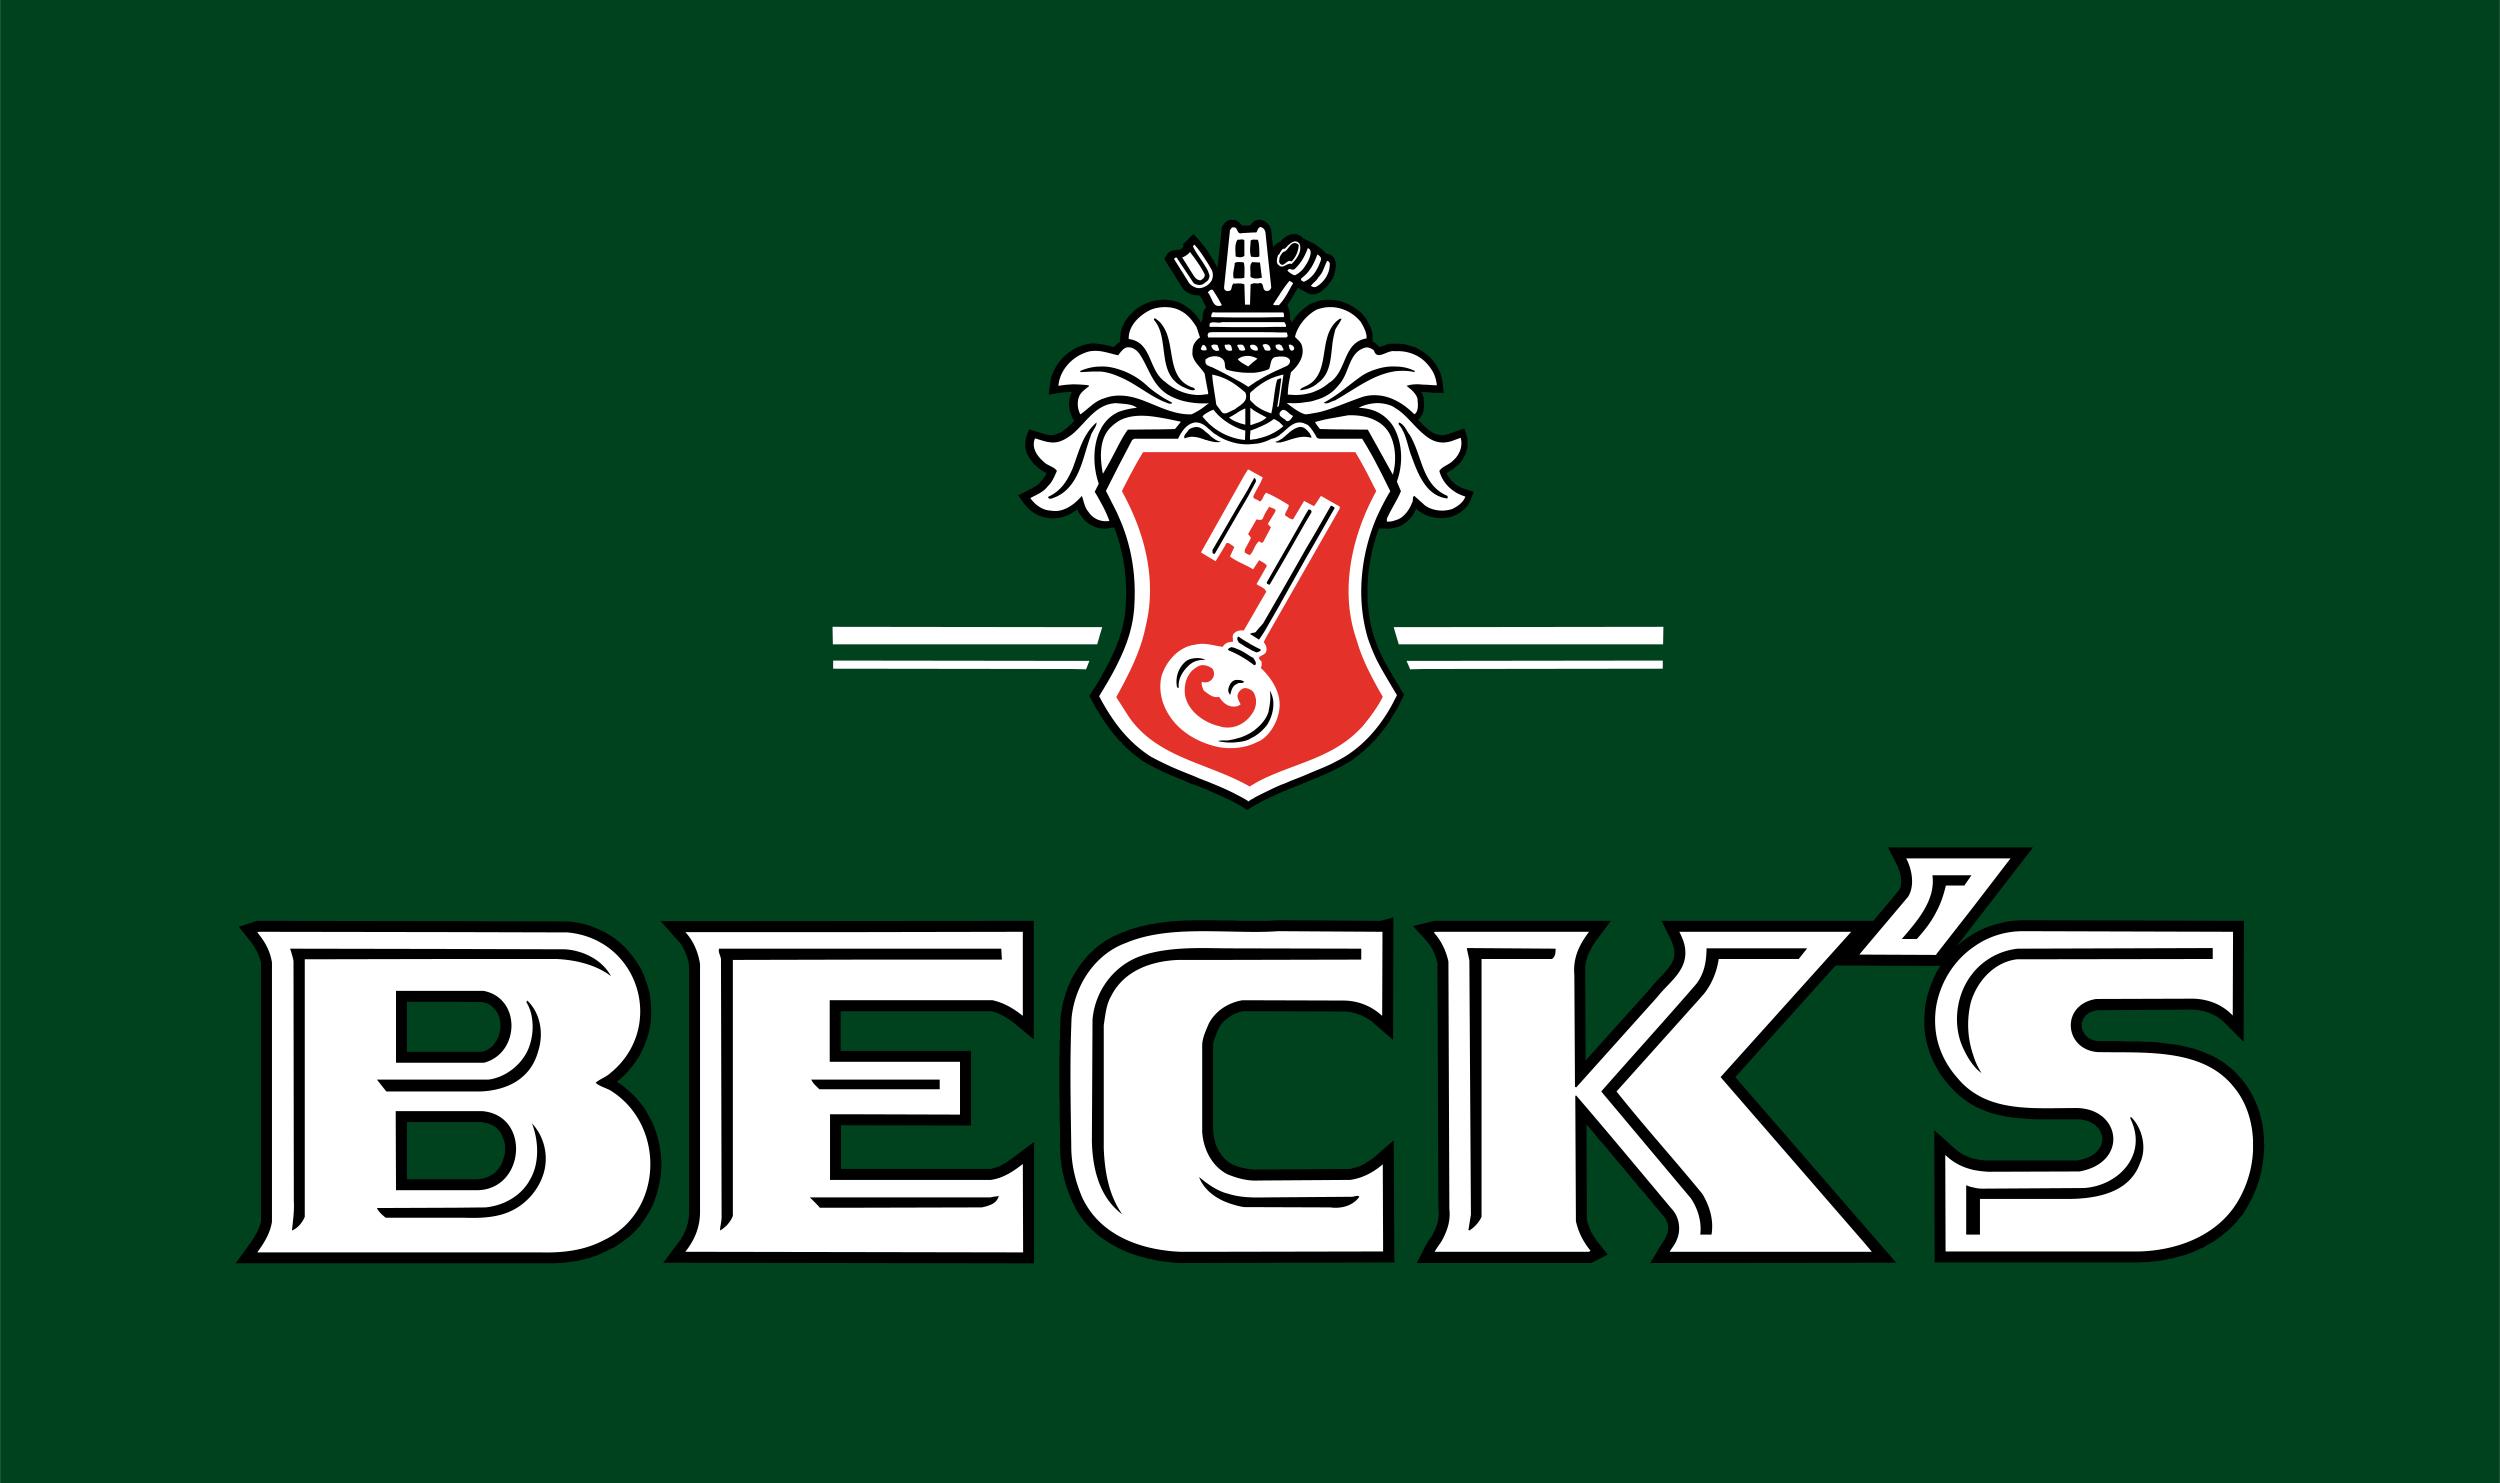<svg height="1483" viewBox="0 0 576 341.712" width="2500" xmlns="http://www.w3.org/2000/svg"><path d="m0 0h576v341.712h-576z" fill="#00421d"/><path d="m152.28 266.184-.216-1.44-.216-1.368-.36-1.439-.432-1.368-.504-1.368-.648-1.296-.72-1.296-.72-1.296-.936-1.152-.936-1.151-1.08-1.08-1.152-1.008-1.224-1.009-1.008-.647.936-.792 1.224-1.152 1.08-1.296 1.008-1.296.864-1.296.72-1.44.648-1.439.504-1.44.432-1.439.288-1.513.144-1.512.072-1.512-.072-1.44-.144-1.512-.216-1.44-.36-1.439-.504-1.44-.504-1.368-.648-1.367-.792-1.297-.864-1.224-.936-1.152-1.008-1.156-1.08-1.008-1.224-1.009-1.296-.863-1.368-.792-1.44-.648-1.584-.647-1.584-.433-1.656-.36-1.8-.216-26.424-.071-45.36-.072-4.176 1.368 2.592 3.239.216.288.288.36.216.36.216.359.216.36.216.288.144.36.216.359.144.36.144.359.144.36.144.432.072.36.144.36v59.688l-.144.433-.072.359-.144.36-.144.359-.144.433-.216.36-.144.359-.216.36-.216.359-.216.36-.216.36-.288.432-.216.36-.288.359-3.168 4.393h73.8l.504-.072h.504l.504-.072h.504l.504-.071.504-.072.504-.072.504-.072.504-.071.504-.072.504-.145.504-.071.432-.145.504-.144.504-.072.504-.144.432-.217.504-.144.504-.144.432-.217.504-.216.432-.216.504-.216.432-.216.432-.217 1.368-.647 1.296-.864 1.296-.936 1.152-.937 1.08-1.08 1.008-1.08.864-1.224.792-1.224.72-1.225.648-1.296.504-1.368.432-1.367.36-1.44.288-1.368.216-1.439v-.36l.072-1.08v-1.44l-.072-1.224v-.21zm-58.536-35.352h10.8l6.552.072.36.072.576.144.432.217.432.216.36.288.36.288.288.359.288.288.288.432.216.36.144.432.216.433.072.504.072.432.072.504v1.009l-.072.504-.072.504-.144.504-.144.432-.216.504-.216.433-.288.359-.288.433-.288.359-.36.36-.432.288-.36.288-.504.216-.504.216-.288.072h-17.352zm22.608 33.84v.647l-.072.648-.144.576-.216.647-.216.576-.216.576-.36.504-.288.504-.432.432-.432.433-.432.359-.504.288-.576.288-.576.216-.648.216-.72.072-.792.072h-15.984v-13.176h17.208l.72.144.72.145.576.216.576.288.504.288.432.359.36.36.36.432.288.504.216.504.216.505.216.575.144.576.072.648zm200.232 2.016-.36.288-.36.216-.36.288-.432.216-.36.288-.36.216-.432.216-.36.144-.36.144-.432.216-.432.072-.36.144-.432.072-.36.144h-.288l-21.024.144h-1.224l-.36-.072h-.288l-.36-.072-.432-.072-.36-.072-.36-.072-.432-.072-.36-.144-.36-.072-.36-.144-.432-.144-.36-.144-.216-.072-.432-.288-.504-.288-.432-.36-.36-.36-.432-.432-.36-.432-.288-.504-.36-.432-.216-.576-.288-.505-.216-.575-.144-.576-.144-.576-.144-.648-.072-.576-.072-.576v-20.088l.072-.216v-.216l.072-.216.072-.216.072-.288.072-.216.144-.288.072-.288.144-.288.072-.288.144-.288.144-.288.144-.289.072-.215.144-.288.288-.432.216-.36.288-.289.36-.359.36-.288.36-.288.36-.288.36-.216.432-.288.432-.216.432-.144.504-.216.432-.144.432-.072.288-.072 23.112.072h.504l.504.072.504.072.504.072.432.144.504.144.432.144.432.144.504.216.432.216.36.216.432.216.432.288.432.288.36.36 4.608 3.96.072-28.224-3.024.792-23.544-.144-1.224.072-1.08.072h-6.624l-1.152-.072h-3.384l-1.152-.072h-4.68l-1.152.072h-1.152l-1.152.072-1.08.072-1.152.072-1.152.144-1.152.144-1.152.216-1.08.144-1.152.288-1.08.216-1.152.36-1.08.288-1.08.432-1.008.36-.648.288-.792.36-.72.288-.648.432-.72.36-.648.432-.648.503-.648.433-.576.504-.576.576-.576.504-.576.576-.504.576-.504.648-.504.576-.432.648-.432.648-.432.648-.432.72-.36.648-.36.72-.288.72-.36.72-.216.719-.288.721-.216.792-.216.72-.216.792-.144.792-.144.792-.144.792-.072.792-.072 1.008v1.007l-.072.937v1.872l-.072.936v2.736l-.072.936v9.144l.072.936v4.608l.072.936v5.04l.072.432v1.296l.072.432v.432l.072.36.072.432v.432l.072.432.072.36.072.432.072.432.072.432.144.36.072.432.072.36.144.432.072.36.144.432.072.36.144.432.144.36.144.432.144.36.144.36.144.432.144.36.144.36.144.36.216.432.432.864.432.864.504.864.576.792.576.792.576.72.648.72.648.648.72.648.72.648.72.576.72.504.792.504.792.504.792.432.792.432.864.432.792.36.864.36.864.288.864.288.864.288.936.216.864.288.936.144.864.215.864.145.936.144.936.072.864.144.936.072.936.072 49.536-.144-.144-28.152zm205.056-3.384v-.936l-.072-.936-.072-.936-.144-.936-.144-.864-.216-.936-.216-.864-.288-.937-.288-.863-.36-.864-.36-.792-.36-.864-.504-.792-.432-.792-.504-.792-.576-.792-.576-.72-.792-.864-.792-.865-.864-.792-.936-.719-.936-.72-.937-.576-1.007-.576-1.008-.504-1.08-.432-1.008-.432-1.08-.36-1.08-.36-1.08-.216-1.08-.288-1.152-.216-1.08-.144-1.152-.144-1.08-.144-1.152-.144-1.08-.072-1.152-.072h-1.08l-1.08-.072h-3.312l-1.08-.072h-4.968l-.504-.072-.432-.072-.36-.144-.432-.144-.288-.144-.288-.216-.288-.216-.216-.216-.216-.216-.216-.288-.144-.288-.144-.216-.144-.288-.072-.36-.072-.288v-.864l.072-.36.072-.288.144-.288.072-.216.216-.288.144-.216.216-.288.288-.216.288-.216.288-.216.432-.144.432-.144.504-.144.36-.072 22.104-.144.576.072h.576l.504.144.576.072.504.144.504.144.432.144.504.216.432.216.432.216.432.216.432.288.36.288.36.288.36.288 4.68 4.68.072-27.864-50.904-.144-1.728.072-1.8.216-1.656.36-1.656.432-1.584.576-1.512.648-1.44.792-1.368.864-1.296.936-1.224 1.08-.072.072 17.64-22.824h-33.408l2.088 4.104.216.432.144.432.144.432.144.432.144.504.072.432v.432l.072.432v.432l-.072.36v.36l-.072.36-.144.288-.144.288-.072.144-5.904 7.056h-48.816l1.944 3.888.144.288.072.216.144.216.072.216.072.216.072.216.072.216.072.216.072.216.072.216.072.216v.144l.072.216v1.44l-.144.504-.144.432-.216.504-.288.504-.36.504-.36.504-.504.576-.432.504-.576.576-.504.576-.576.576-.576.648-.576.647-.504.649-14.688 16.344-.072-19.728v-1.872l.072-.576.072-.504.144-.504.144-.504.144-.504.216-.432.216-.504.288-.504.216-.504.36-.504.288-.504.36-.504 3.384-4.536h-40.68l-4.896 1.224 3.168 3.456.216.288.216.288.216.288.216.36.216.287.216.361.144.36.144.36.216.36.144.36.072.36.144.36.144.432.072.36.072.144.216 56.88.072.504v1.008l-.072.288v.36l-.072.288-.072.36-.072.288-.072.288-.144.36-.072.288-.144.288-.144.288-.144.36-.216.36-.144.432-.144.216-.216.36-.288.36-.288.432-.288.432-.36.576-2.088 4.176h40.176l3.816-1.944-2.232-2.808-.288-.288-.216-.36-.216-.36-.216-.36-.216-.288-.216-.36-.216-.36-.144-.36-.144-.36-.144-.36-.144-.36-.144-.432-.144-.36-.072-.432-.072-.144-.072-22.032.576.72.72.792.648.792.648.864 1.368 1.512.72.864.648.792.72.864.648.792.648.792.72.792.648.792.72.864.648.792.648.792.72.792.648.864.72.792.72.792.648.864.72.792.648.864.72.792.72.864.72.864.216.288.216.216.144.216.072.288.144.288.144.288.072.288v.288l.072.288v.936l-.072.288-.072.288-.072.216-.144.36-.144.288-.072.216-.144.288-.216.288-.144.288-.288.36-.216.36-2.52 4.248 56.664-.072-37.08-42.768 23.112-25.704 24.192.072-.288.36-.792 1.368-.648 1.44-.576 1.44-.503 1.512-.433 1.512-.288 1.584-.144 1.584-.072 1.584v1.584l.144 1.584.288 1.656.432 1.584.504 1.584.648 1.512.792 1.512.864 1.512 1.08 1.44 1.08 1.296.72.792.72.72.792.72.792.648.792.576.864.576.864.504.864.431.864.433.936.359.936.361.936.288.936.216.936.216.936.216.936.144 1.008.144.936.072.936.072 1.008.072.936.072 1.008.072h10.152l.72.072.648.144.576.144.576.216.432.288.432.216.432.288.288.36.36.288.216.36.216.36.144.36.144.36.144.36v.432l.072.36-.072.36-.072.36-.072.432-.144.36-.216.36-.216.36-.288.36-.36.36-.36.36-.504.288-.504.36-.648.288-.647.216-.793.216-.936.216h-20.952l-.648-.072-.648-.072-.576-.072-.576-.144-.504-.072-.504-.144-.576-.216-.432-.216-.504-.216-.504-.216-.432-.288-.432-.288-.432-.36-.432-.36-4.752-4.248.072 30.456h47.232l1.008-.072h.936l1.008-.144.936-.072.936-.144.936-.144.936-.216.936-.144.936-.288.936-.216.936-.288.864-.288.936-.36.864-.36.864-.432.864-.36.792-.504.792-.432.864-.504.792-.576.72-.504.72-.648.792-.576.648-.649.72-.719.648-.648.576-.792.648-.72.576-.792.504-.864.504-.864.432-.864.432-.792.36-.864.36-.864.36-.864.288-.864.288-.865.216-.935.216-.864.144-.936.144-.936.144-.936.072-.936.072-.864.072-.936zm-288.216 3.456-.36.288-.432.216-.36.288-.432.288-.36.216-.36.216-.432.216-.36.216-.432.144-.36.144-.432.144-.36.072-.432.144h-34.56v-10.08l29.952.072v-17.208h-30.024v-9.144h34.848l.36.144.432.144.36.072.36.216.36.144.36.144.36.216.36.216.36.216.36.216.36.216.36.288.36.216.36.288 4.536 3.744v-27.288h-2.664l-83.232.072h-.072l.072.072 4.032 4.536.288.288.216.288.216.36.216.36.216.36.144.36.216.36.144.36.144.432.144.36.144.432.144.432.072.432.072.432.072.216v57.384l-.072.504v.576l-.144.504-.072.504-.144.432-.144.504-.144.504-.216.432-.216.504-.216.432-.288.432-.216.504-.36.432-.288.432-3.456 4.536 85.464.144v-28.008l-4.464 3.384z"/><path d="m514.584 250.344c-7.2-8.929-20.664-7.704-31.248-7.92-7.776-.576-8.64-10.944-.36-12.24l22.465-.072c3.672.145 6.768 1.512 9 3.888l.071-19.296-48.312-.144c-4.464 0-8.353 1.368-11.521 3.672-4.464 3.096-7.487 7.992-8.496 13.248a20.564 20.564 0 0 0 0 7.272c.648 3.455 2.305 6.84 4.969 9.792a16.167 16.167 0 0 0 3.527 3.168c6.48 4.392 15.336 3.6 23.616 3.6 10.44 0 12.24 12.6.792 14.616l-20.879.072a24.735 24.735 0 0 1 -3.528-.432c-2.447-.576-4.536-1.584-6.479-3.456l.072 22.248h44.712c9.575-.288 19.008-4.248 23.328-12.815a25.141 25.141 0 0 0 2.808-10.513v-2.304c-.217-4.608-1.657-9-4.537-12.384zm-49.824-29.304c-4.607.505-8.352 4.104-10.08 8.28-.216.504-.432 1.08-.576 1.584-1.008 4.104-.791 8.424.576 12.313a15.883 15.883 0 0 0 1.872 4.031c-.647-.432-1.296-1.08-1.872-1.8a17.226 17.226 0 0 1 -2.016-3.24c-2.952-5.544-2.088-13.031 1.8-17.855.072-.072.145-.216.216-.288a15.512 15.512 0 0 1 10.225-5.472l44.928-.145v2.521zm28.296 47.016c-2.447 6.768-9.936 8.208-16.775 8.208h-20.088v8.208h-3.168v-11.376c.504.216 1.079.432 1.655.504.721.216 1.44.288 2.232.288l23.256-.145c7.992-.504 14.832-7.704 10.656-16.056l.144-.36c2.664 2.593 3.744 7.201 2.088 10.729zm-352.512-16.848c-1.08-.575-2.52-.936-3.312-1.728.792-.72 2.016-1.152 2.952-1.872 13.32-10.296 7.416-31.176-9.432-32.76l-25.776-.072-45.36-.072-.36.145c1.656 1.943 2.952 4.176 3.384 6.912v59.76c-.432 2.736-1.872 4.968-3.384 7.056h65.304c5.256.145 10.224-.504 14.544-2.808 13.824-6.553 14.256-26.713 1.44-34.561zm-15.048 18.144c-.864 4.104-3.888 7.92-7.848 9.72-3.168 1.512-7.2 1.656-10.728 1.512h-18.072c-.72-.575-1.656-1.367-2.016-2.231l18.144-.072 6.912-.072c4.176-.432 8.28-2.663 10.296-6.552 2.16-3.744 1.872-9 .36-12.815 2.448 2.59 3.744 6.478 2.952 10.51zm-20.52-20.592h7.56c4.392-.576 8.496-4.104 9.648-8.424.864-2.952.72-6.841-.936-9.433l.216-.359c3.096 2.951 3.816 7.632 2.52 11.663-1.8 6.696-7.632 9.072-13.32 9.288h-21.672l-2.16-2.735zm-13.752-3.888v-16.56h20.16c8.712 1.656 8.424 14.328.144 16.56h-6.552zm18.576 29.376h-18.576l-.072-18.216h20.016c11.16 1.008 9.792 18.216-1.368 18.216zm-4.824-53.28-34.776.072v59.328c-.504 1.296-1.656 2.664-2.952 3.168.216-2.16.576-4.464.432-6.84l-.072-55.151c0-.576-.792-3.024-.792-2.952l38.16.071 25.2.072c4.248.288 8.568 2.448 10.584 6.192-3.384-2.592-7.992-3.744-12.6-3.96zm341.136-.936.071-.216 8.496-10.872 8.568-11.16h-24.047c1.368 2.592 2.016 6.336.432 8.856l-9.792 11.592-1.439 1.728h1.439zm-.864-18.36h9l-1.656 2.376h-4.248c-.576 2.376-1.224 4.248-2.16 5.976-1.08 2.16-2.447 4.032-4.535 6.336h-3.456c3.383-3.96 7.847-8.856 7.055-14.688zm-217.008 70.2h-37.008v-15.119h6.984l22.968.071v-12.168h-30.024v-14.184h37.512c2.592.576 4.824 1.872 6.984 3.6v-19.368h-.144l-37.296.072h-40.32c1.872 2.016 2.952 4.608 3.384 7.344v57.097c0 3.527-1.224 6.479-3.384 9.216l40.32.072 37.512.071-.072-20.376c-1.944 1.512-4.464 3.312-7.416 3.672zm-30.024-23.112h18.288v2.231h-27.72c-.72-.72-1.512-1.368-1.872-2.231zm-29.376 31.392c-.504 1.368-1.656 2.664-2.952 3.384 0-.936.36-2.016.36-3.096l-.144-59.4c-.072-.792-.72-1.728-.432-2.447h65.016l.144 2.52h-32.616l-29.376.072zm57.384-1.944-28.008.072h-9.36c-.144-.359-2.88-2.88-2.16-2.376h41.544c.576-.216 1.296-.144 1.872-.359-.432 1.871-2.376 2.303-3.888 2.663zm84.816-6.336-21.096.145c-2.376.144-4.896-.504-7.128-1.44-.072 0-.072 0-.144-.071-3.528-1.872-5.472-5.832-5.688-9.792v-19.801c0-1.728.864-3.456 1.512-5.04.936-1.8 2.448-3.239 4.176-4.176a11.817 11.817 0 0 1 3.6-1.224l23.4.072c3.384.071 6.336 1.296 8.784 3.527l.072-19.368h-.216l-23.832-.144c-3.889.288-7.776.144-11.809.072-8.208-.145-16.344-.288-23.328 2.664-7.056 2.592-11.736 9.72-12.456 17.279-.432 10.08-.216 19.368-.072 29.448 0 4.248.936 8.208 2.52 11.88 4.032 8.712 13.392 12.096 22.464 12.528h10.872l36-.072-.072-20.088c-2.159 1.873-4.751 3.241-7.559 3.601zm-39.456-50.688c-6.264.216-12.672 2.448-15.624 8.424-1.08 1.872-1.296 4.248-1.656 6.624v28.368c.216 5.399 1.152 10.8 4.248 15.191-5.184-3.815-6.84-10.367-6.984-16.848l.144-27.936c.504-6.553 4.824-12.456 11.016-14.688 4.464-1.584 9.576-1.872 14.688-1.872l5.256.072 30.96.072v2.52l-30.96.072h-11.088zm34.92 57.024-19.944-.071a21.052 21.052 0 0 1 -3.888-1.08c-2.808-1.08-5.328-3.024-6.408-5.832 1.872 1.512 3.888 3.023 6.336 3.744h.072c2.808.936 5.616 1.008 8.784.936l19.944-.144c.575 0 1.439-.433 1.8 0-1.44 2.015-4.032 2.807-6.696 2.447zm89.928-30.024 30.097-33.48h-39.601c.721 1.44 1.296 2.809 1.368 4.32.36 4.752-3.815 7.344-6.336 10.584l-18.792 20.952-.288-.145-.144-25.703c-.36-4.032 1.151-7.057 3.384-10.009h-35.353l-.432.145c1.729 1.872 2.808 4.176 3.384 6.696l.216 57.023c.288 2.521-.359 4.608-1.367 6.624-.504 1.152-1.513 2.232-2.017 3.24h35.496l.433-.216c-1.656-2.017-2.809-4.248-3.385-6.841l-.144-28.871.216-.072c7.56 8.784 14.472 17.136 21.96 26.063 1.8 1.872 2.232 4.896 1.224 7.128-.359 1.08-1.224 2.017-1.655 2.809h46.583l-1.44-1.729zm-38.88-27.216h-16.2v59.399c-.575 1.296-1.655 2.448-2.808 3.168l-.216-.144.576-3.528-.36-58.607-.576-2.664.072-.145 10.152.072 10.224.072c0 .721 0 1.873-.864 2.377zm34.632 54.072c.217.288.36.576.504.864 1.368 2.592 2.16 5.4 1.656 8.568h-2.592c.36-3.024-.576-5.977-2.16-8.353l-20.664-24.624c7.345-8.352 14.616-16.344 21.96-24.84.864-1.151 1.44-2.448 1.8-3.744.36-1.439.505-2.88.505-4.392h23.184l-1.944 2.448h-18.433c-.432 2.88-1.512 5.615-3.313 7.92-.287.359-.647.72-.936 1.08l-19.296 21.527c6.337 7.994 13.321 15.698 19.729 23.546z" fill="#fff"/><path d="m247.464 96.984-.504-.936-.072-.288-.144-.36-.144-.288-.072-.288-.072-.36-.072-.288v-.36l-.072-.36v-.648l.072-.36v-.36l.072-.36.072-.36.144-.36.216-.576.144-.144h-.864l-.36.072h-.432l-.36.072h-.432l-.36.072-2.592.432.36-2.952.144-.792.216-.72.288-.72.36-.72.36-.648.432-.648.432-.576.504-.576.576-.576.576-.504.576-.432.648-.432.648-.36.648-.36.648-.216.648-.216.576-.144.648-.144.648-.072h.576l.576.072.576.072.576.072.504.072.504.144.504.072.504.144.504.144.288.072.216-.288.36-.36.432-.36.36-.216.072-1.296.072-.72.144-.72.216-.648.288-.576.288-.648.36-.504.432-.576.432-.504.432-.432.432-.432.504-.432.504-.36.576-.36.504-.288.576-.288.504-.216.576-.216.504-.144.576-.144.576-.072.648-.072.576-.072h.576l.576.072.576.072.576.072.576.144.576.144.576.216.504.288.504.288.576.36.648.432.576.576.504.504.504.576.432.576.36.576.216.36.36-.72.072-.864v-.36l.144-.432.144-.504.432-.576.072-.072-.216-.36-.216-.36-.144-.288-.144-.36-.144-.216-.072-.288-.072-.144-.072-.072-.576-.648h-.72l-.576-.072-.576-.216-.504-.216-.504-.288-.504-.36-.36-.432-.36-.504-.216-.36-3.672-5.904.576-1.08.288-.288.216-.216.288-.144.288-.144.288-.144h.288l1.152-.144.072.072h.072l.144-.072.144-.144.144-.072.144-.072v-.072l.288-.432-.144-.36 2.448-2.448 1.512 1.656.288.36.288.36.36.432.288.36.288.432.288.36.216.432.288.432.288.432.216.432.288.36.216.432.216.432.288.432.216.432 1.008-9.432.36-.432.072-.144.144-.216.288-.288.504-.36.72-.216.36.072h.72l.936.648.504.648 2.016-.072.072-.144.36-.504.72-.504.936-.144.864.216.504.288.432.36.36.432.216.432.216.432.072.432.072.432v.288l.36 3.168.072-.144.288-.432.576-.504.648-.288.432-.432.504-.504.72-.432.864-.36 1.152-.072 1.152.432.504.576 1.944.936.288.216v-.144l2.016 1.44.216.216.288.288.36.36.072.144.72.144.504.216.432.36.288.36.216.432.144.504.072.504v.288l-.072.36-.072.576-.072.432-.144.504-.144.504-.216.432-.216.432-.288.432-.288.36-.288.432-.288.36-.36.288-.36.36-.36.288-.36.288-.504.288-.432.144-.36.144h-.864l-.36-.072-.36-.144-.288-.144-1.08-.648-.144.072-.792-.576-.072-.072-.072.216-.144.288-.432.648-.144.36-.216.288-.216.36-.216.36-.216.36-.216.36-.216.288-.216.36-.144.144h.072l.432 1.296v.144l.072.216.072.288v.936l-.072.288.072.072.144.216.144.288.072.36.072-.144.288-.432.36-.504.288-.36.36-.432.36-.432.432-.36.36-.36.432-.36.432-.288.432-.36.504-.288.432-.216.432-.144.432-.144.432-.144.504-.144.432-.072.432-.072h.504l.432-.072h.432l.504.072h.432l.432.072.432.072.432.072.504.144.36.144.432.144.432.144.432.216.36.216.432.216.36.216.36.288.36.216.36.288.36.288.36.288.288.36.288.36.36.36.216.36.072.216.144.216.144.288.144.288.144.216.144.288.144.288.072.288.144.36.072.288.072.36.072.36v1.656l.288.144.36.216.288.288.504.432.144.216.288-.072.288-.144.432-.144.36-.144.504-.144.504-.144h2.376l.72.072.72.144.72.216.72.216.72.216.648.36.648.36.648.432.576.432.576.504.504.504.504.576.504.648.36.648.288.432.216.504.216.504.144.504.144.504.144.576.072.504.288 2.448h-2.376l-.432-.072h-.504l-.432-.072h-.864l-.432-.072h-.144l.216.432.288.72.072.72v.576l.072.576-.072.648-.072.792-.288.72-.432.792-.504.432v.072l.432.36.36.432.36.36.36.36.36.288.36.36.36.216.36.288.288.216.36.144.36.216.288.072.36.072.36.072.36.072h.36l.432-.072.36-.072.504-.144 3.672-1.296.648 2.16.072.504v1.44l-.072.504-.144.432-.144.504-.144.432-.216.432-.216.36-.216.432-.288.36-.288.36-.288.36-.36.288-.504.432-.504.432-.576.288-.432.288-.36.216-.072.072.144.288.144.36.288.36.216.36.288.288.288.288.36.36.288.216.36.288.432.216.36.216.432.216.432.144 2.232.72-.864 2.232-.432.72-.432.576-.576.504-.504.504-.576.36-.648.36-.648.288-.576.216-.504.144-.504.072-.576.072h-1.008l-.504-.072h-.504l-.504-.144-.504-.072-.504-.144-.504-.216-.504-.216-.432-.216-.431-.288-.433-.288-.576-.504-.144.216-.144.36-.216.36-.144.288-.216.36-.288.288-.216.36-.288.288-.288.288-.36.288-.36.216-.36.288-.36.216-.432.216-.432.144-.288.072-.36.144-.36.072-.432.072-.504.072h-.504l-1.872-.072-.288.72-.36 1.008-.288 1.008-.288 1.008-.288 1.008-.216 1.08-.216 1.008-.144 1.08-.216 1.008-.144 1.08-.072 1.08-.072 1.08-.072 1.008v3.24l.072 1.08.144 1.008.072 1.08.216 1.08.144 1.008.216 1.08.288 1.008.288 1.008.144.432.144.432.144.36.144.432.144.432.144.36.144.432.216.36.144.432.216.36.217.432.143.432.216.36.216.432.216.36.216.432.216.36.216.432.216.36.216.432.288.36.216.432.216.36.216.432.288.36.216.432.216.36.288.432.216.36.216.432.216.36.72 1.224-.72 1.368-.288.648-.288.576-.36.648-.36.576-.36.576-.36.648-.36.576-.36.576-.36.576-.432.576-.432.576-.432.504-.432.576-.432.504-.432.576-.504.504-.432.432-.504.504-.504.504-.504.431-.504.505-.576.432-.504.432-.576.432-.576.432-.576.432-.576.36-.648.36-.576.36-.648.36-.648.288-.648.36-.648.288-.576.288-.648.288-.648.288-.648.288-.648.288-.648.288-.648.216-.648.288-.648.288-.648.216-.648.288-.648.288-.648.216-.648.288-.648.216-.648.288-.576.288-.648.216-.648.288-.648.288-.576.288-.648.288-.576.288-.648.288-.576.288-.576.288-.576.36-.648.288-.576.36-1.368.864-1.512-.936-.648-.36-.648-.36-.648-.36-.648-.288-.72-.361-.648-.287-.72-.36-.648-.288-.72-.288-.648-.288-.72-.36-.72-.288-.72-.288-.72-.288-.72-.288-.72-.216-.72-.288-.72-.288-.72-.36-.72-.288-.72-.288-.72-.288-.72-.288-.792-.36-.72-.288-.72-.36-.72-.36-.72-.36-.72-.361-.72-.359-.72-.432-.576-.36-.504-.36-.504-.36-.432-.36-.504-.36-.504-.36-.432-.432-.432-.432-.504-.36-.432-.432-.432-.432-.36-.504-.432-.36-.432-.432-.36-.504-.432-.432-.36-.504-.36-.432-.36-.504-.36-.504-.36-.504-.36-.504-.36-.504-.288-.504-.36-.504-.288-.504-.288-.504-.36-.504-.288-.504-.288-.576-.288-.504-.72-1.368.864-1.44.432-.576.36-.576.36-.648.36-.576.36-.576.288-.648.36-.576.36-.648.288-.576.36-.648.288-.576.288-.648.288-.576.288-.648.288-.576.288-.648.216-.648.216-.576.288-.648.144-.648.216-.648.216-.648.144-.648.144-.648.144-.648.144-.648.144-.72.072-.648.072-.72.072-.648v-.72l.072-.72v-.648l.072-.72v-1.368l-.072-.648v-.72l-.072-.648v-.72l-.072-.648-.072-.648-.072-.648-.072-.72-.144-.648-.072-.648-.144-.648-.144-.648-.144-.648-.144-.648-.144-.648-.144-.576-.216-.648-.144-.648-.216-.576-.216-.648-.216-.576-.216-.648-.072-.072-1.512.216-.504.072h-.504l-.432-.072-.504-.072-.432-.072-.432-.144-.432-.216-.432-.216-.432-.216-.36-.288-.36-.288-.36-.288-.36-.36-.288-.36-.216-.36-.36-.432-.36-.576-.216-.504-.144.072-.432.36-.576.36-.504.288-.576.288-.576.216-.576.216-.648.144-.648.072-.648.072h-.648l-.576-.072-.432-.072-.504-.072-.432-.144-.432-.144-.432-.144-.432-.216-.432-.216-.36-.216-.36-.288-.36-.288-.36-.288-.288-.288-.288-.288-.288-.36-.288-.288-1.368-1.944 2.016-1.008.216-.144.288-.144.288-.144.216-.072.288-.144.216-.144.216-.144.216-.144.216-.072.216-.144.144-.144.216-.144.144-.144.144-.216.216-.288.36-.36.216-.288.216-.288.216-.36.216-.36.072-.216-.216-.072-.432-.288-.576-.288-.576-.432-.432-.432-.288-.216-.36-.36-.288-.288-.288-.432-.288-.36-.288-.432-.216-.432-.216-.432-.216-.432-.072-.504-.144-.504v-1.08l.072-.576.072-.576.72-1.944 1.872.576.36.072.288.144.36.072.288.072.36.144.288.072.288.072.288.072h.576l.216.072.288-.072h.216l.216-.072.288-.072.36-.144.36-.144.36-.144.36-.216.288-.216.36-.288.36-.216.36-.36.288-.288.36-.288.36-.36.36-.36z"/><g fill="#fff"><path d="m294.264 93.816.36-.216.144-.792.505-3.456.432-3.024c-.145 0-.288.072-.432.072-.217.072-.36.072-.505.144-1.728.432-3.384 1.296-4.823 2.376a8.296 8.296 0 0 0 -1.225 1.008c-.288.144-.504.432-.72.648v1.512c.144.288.432.576.72.792.36.432.792.72 1.225 1.008.863.576 1.872 1.008 2.952 1.368.647-2.592.647-5.328 1.367-7.776.217-.072.36-.144.504-.216.145-.072.288-.144.433 0l-.433 3.312zm-15.048-14.256c-.072 0-.072 0-.144.072 0 .144.072.288.144.432.288.576.936 1.008 1.728.648l-.432-1.224c-.432-.072-.936-.216-1.296.072zm8.352 4.896 1.152-1.008 1.008-.792c-.287-.144-.647-.36-1.008-.432a3.657 3.657 0 0 0 -1.224-.216c-.936 0-1.8.288-2.304.792.648.72 1.512 1.152 2.304 1.584 0 .072 0 .072.072.072zm10.224-3.672c.216-.072.504-.36.36-.576 0-.432-.504-.72-.792-.792h-.145c-.144 0-.432-.072-.216.36 0 .216.072.504.216.72.145.216.289.36.577.288zm-15.048-1.368c-.144.072-.576-.144-.576.216.072.936.792 1.44 1.728 1.08l-.144-.72c-.072-.504-.576-.72-1.008-.576zm4.176 1.152c-.216-.576-.36-1.296-1.152-1.152-.144.072-.576-.144-.72.216l.576 1.08c.36.072 1.08.216 1.296-.144zm2.88-.144c0-.504-.504-.936-1.08-1.008-.288 0-.576.072-.72.216 0 .432.288.864.72 1.008.288.144.648.216 1.08.072zm1.08-.936.576 1.224c.504.072 1.08.216 1.296-.144 0-.936-.936-1.656-1.872-1.08zm17.568 9.216a9.713 9.713 0 0 1 -1.44 1.512 10.11 10.11 0 0 1 -3.815 1.944 8.742 8.742 0 0 1 -2.376.504c-1.152.216-2.376.288-3.601.216h-.72c.216.216.504.36.72.576 1.08.792 2.232 1.656 3.528 2.016h.072c.863-.072 1.584-.216 2.376-.36 1.296-.216 2.592-.648 3.815-1.08 2.16-.792 4.32-1.656 6.552-2.448a9.268 9.268 0 0 1 3.673-.504c1.512.072 2.951.504 4.248 1.152 1.655.792 3.096 1.944 4.392 3.24 1.08-.72.792-2.448.72-3.6-.359-1.296-1.584-2.232-2.52-2.952 1.224-.432 2.52-.432 3.815-.288 1.08 0 2.16.144 3.168.144-.144-1.296-.504-2.448-1.08-3.384-.575-.936-1.296-1.8-2.088-2.448-1.728-1.44-4.031-2.16-6.407-2.016h-.072c-1.44-.288-3.096 1.296-4.176.792-.288-.144-.505-.432-.648-.936-.504-.432-1.152-.792-1.872-.72-4.104 1.008-3.672 5.904-6.264 8.64zm8.784-3.672c1.367-.432 2.808-.648 4.248-.576 1.655 0 3.168.36 4.464 1.008v.288c-1.513-.36-3.024-.36-4.464-.216-1.44.216-2.881.648-4.248 1.224-3.385 1.44-6.48 3.744-9.721 5.544-.144 0-.288.072-.504.144-.647.288-1.368.72-2.016.36a30.39 30.39 0 0 0 2.016-1.224c2.376-1.512 4.536-3.456 6.84-5.04 1.009-.648 2.161-1.152 3.385-1.512zm-30.312 9.072c-.576.216-1.224.576-1.872 1.008-.576.36-1.224.792-1.872 1.08a5.504 5.504 0 0 0 1.872 1.08c.648.288 1.296.432 1.872.576z"/><path d="m321.48 94.032a4.575 4.575 0 0 0 -1.009-.576c-.936-.36-2.088-.576-3.239-.576-1.513.072-3.024.432-4.177 1.08 1.513.072 2.952.36 4.177.936a8.44 8.44 0 0 1 2.735 2.016c.648.648 1.152 1.44 1.513 2.232 1.728 3.6 1.728 8.136.359 11.808l.937 2.232c-.36.864-.792 1.728-1.296 2.592-.648 1.224-1.368 2.448-1.944 3.744v.648c.72.072 1.368-.072 1.944-.288l.647-.216c1.584-.72 2.664-2.376 3.168-3.744.432-.504 0-1.44.576-1.656l2.016 1.8.288.288c1.656 1.296 4.248 1.656 6.408.936 1.224-.576 2.664-1.584 3.024-2.88-2.952-.864-5.257-3.096-5.977-5.904.792-1.152 2.232-1.368 3.24-2.448 1.44-1.296 2.231-3.312 1.656-5.184l-1.944.72c-2.808.936-4.824 0-6.696-1.656-2.158-1.8-4.03-4.536-6.406-5.904zm12.024 20.232c.072.216.072.72-.216.576-2.448-.36-4.176-1.872-5.4-3.816-1.224-1.872-2.016-4.104-2.735-6.048-.937-2.448-1.152-5.184-2.952-7.272l.144-.36c1.296.504 1.656 1.872 2.376 2.736 1.44 2.304 2.16 5.112 3.168 7.704 1.079 2.736 2.519 5.184 5.615 6.48z"/><path d="m317.232 97.056c-1.872-1.08-4.248-1.44-6.624-1.368-1.225.216-2.376.432-3.601.648a32.603 32.603 0 0 0 -3.815.864c-.072 0-.145 0-.217.072.072.072.145.216.217.36.288.432.647.864.936 1.224l2.88.072 8.136.072 2.089 3.744 3.672 6.624c.936-3.168.647-7.2-1.008-9.864-.721-1.08-1.584-1.872-2.665-2.448zm-37.656-2.664c-.144.072-.288.144-.36.144-.288.144-.648.288-.864.432s-.432.216-.576.36c-.288.144-.504.36-.72.648.216.288.504.576.72.864l.576.576c.216.288.576.504.864.792a14.319 14.319 0 0 0 5.832 2.88c.576.144 1.152.216 1.8.288l.072-2.16a11.624 11.624 0 0 1 -1.872-.648c-2.088-.936-4.032-2.304-5.472-4.176zm5.472-21.24h4.897c1.584 0 3.239-.072 4.823-.072h1.009c.144-.504 0-.72-.072-1.08h-15.769c-.432-.144-.648 0-.72.288-.144.216-.144.504-.144.792h.144c1.872 0 3.888.072 5.832.072zm-6.336 2.16h.504c1.872 0 3.888.072 5.832.072h4.897c1.584 0 3.239-.072 4.823-.072h1.513c.071-.504-.145-.72-.36-1.08h-14.472c-.504.288-1.584-.072-2.232.072-.433.072-.649.288-.505 1.008zm-.36 1.584a.654.654 0 0 0 0 .72v.144h17.929c.72-.144.216-.864.216-1.152h-1.729c-1.655-.072-3.239-.072-4.823-.072h-10.729c-.144 0-.36.072-.504.072-.216 0-.288.072-.36.288zm-.36 3.816v-.288c0-.216-.072-.36-.216-.576s-.288-.36-.576-.36c-.36.144-.216.36-.504.72-.072.576.576.576 1.08.504zm9.648 8.424c.36-.216.648-.504 1.08-.72.36-.288.792-.576 1.225-.792a38.356 38.356 0 0 1 4.823-2.52c.145-.072.288-.144.505-.216.359-.216.792-.36 1.224-.576.288-.144.647-.504.72-.936v-.36c-.359-.72-1.151-.864-1.943-.864h-.505c-.216 0-.359.072-.504.072-1.655 0-1.367 1.728-1.872 2.808-.792.36-1.584.576-2.447.72-.433.072-.864.144-1.225.144h-1.224c-.792 0-1.656-.072-2.448-.216-.864-.072-1.656-.288-2.448-.504-.576-.504-.216-1.296-.576-2.016-.504-.936-1.728-1.224-2.808-1.008-.36.072-.648.144-.864.288s-.432.216-.576.36c-.072.36-.072.648 0 .864s.216.36.504.576h.072c.288.144.576.288.864.36 1.944.936 3.888 1.944 5.832 3.024.864.432 1.656.936 2.448 1.44.071 0 .071.072.143.072zm-.72 1.296c-.576-.504-1.224-1.008-1.872-1.512-1.656-1.224-3.6-2.232-5.76-2.592.144 2.232.648 4.608.936 6.912l1.224 1.656c.792.936 1.944-.216 2.952-.504.144-.144.432-.288.648-.504 1.224-.792 2.592-1.728 1.872-3.456zm7.848-11.088c-.144 0-.287 0-.504.072-.216 0-.432 0-.359.36 0 .432.359.792.863.936.145.072.288.072.505.072.144 0 .287 0 .432-.072v-.288c-.145-.216-.288-.576-.432-.792-.145-.144-.361-.216-.505-.288zm-57.384 35.424c1.08 1.512 2.736 2.808 4.68 2.88 1.872.36 3.528-.288 5.04-1.368.792-.576 1.512-1.296 2.16-2.016.432 1.152.576 2.592 1.512 3.672a4.697 4.697 0 0 0 2.808 2.016c.648.144 1.368.216 2.016.072-.576-1.512-1.224-2.952-2.016-4.32-.432-.792-.864-1.584-1.368-2.376l.936-1.872c-1.368-3.96-1.44-8.856.432-12.528a8.175 8.175 0 0 1 1.08-1.656 8.144 8.144 0 0 1 3.096-2.376c1.368-.504 2.808-.792 4.176-.936-1.152-.864-2.664-.864-4.176-1.008-.144 0-.36 0-.504-.072-1.44.072-2.592.432-3.672 1.08-2.448 1.44-4.248 4.176-6.48 6.048-.936.72-1.872 1.368-3.024 1.728-2.016.648-3.96-.288-5.616-.72-.864 2.016.36 3.96 1.872 5.256.936 1.08 2.448 1.152 3.168 2.232-.576 1.296-1.08 2.592-2.088 3.528-1.08 1.44-2.736 2.016-4.032 2.736zm9.72-6.768c1.44-3.744 2.304-7.92 5.544-10.656 0 1.08-1.08 2.016-1.368 3.168-1.296 3.384-2.016 7.704-4.176 10.728-1.152 1.656-2.664 2.952-4.752 3.6-.288.144-.864.144-.864-.36 3.024-1.368 4.464-3.816 5.616-6.48z"/><path d="m257.76 96.984c-.504.36-1.08.72-1.584 1.224-2.952 2.592-2.808 7.128-2.088 10.872h.072c1.296-2.16 2.448-4.392 3.6-6.624.648-1.224 1.296-2.376 2.088-3.456l8.064-.072 2.808-.072 1.296-1.584-.072-.144c-1.296-.216-2.592-.576-4.032-.792-3.456-.648-7.128-1.008-10.152.648zm-6.984-8.208.144.216c-.936.72-2.016 1.44-2.376 2.592-.432 1.296-.216 2.808.36 3.888 1.368-.864 2.952-2.664 4.68-3.384.216-.144.432-.216.576-.216 1.296-.504 2.448-.72 3.6-.72 3.6-.072 6.768 1.656 10.152 2.952 2.088.792 4.248 1.44 6.624 1.368l.432-.216c1.008-.504 1.944-1.08 2.808-1.8.216-.144.36-.288.576-.432l.144-.144h-.144c-.216.072-.36.072-.576.072-.936 0-1.872 0-2.808-.144-2.088-.216-3.96-.792-5.76-1.8-.504-.288-.864-.576-1.296-.936-2.664-2.304-3.456-5.688-5.4-8.568-.72-.936-1.728-1.656-2.952-1.44-.792.216-1.296 1.008-1.8 1.584 0 .072-.072.144-.144.216-1.296-.288-2.664-.72-4.032-.936-1.224-.144-2.448-.144-3.6.36a9.654 9.654 0 0 0 -2.88 1.656c-1.8 1.512-3.096 3.672-3.24 5.976 1.008-.216 2.088-.288 3.24-.36a30.5 30.5 0 0 1 3.672.216zm-1.872-3.312c1.512-.648 3.096-1.008 4.68-1.008 1.44-.072 2.88.216 4.176.648a16.758 16.758 0 0 1 6.408 3.672c1.152 1.08 2.448 1.944 3.744 2.808.72.432 1.44.792 2.16 1.224-.144.36-.72.216-1.08.072l-1.08-.432c-3.528-1.584-6.552-4.248-10.152-5.688-1.296-.576-2.664-1.008-4.176-1.152h-1.872l-2.808.144z"/><path d="m267.912 87.552c.144.144.216.216.36.288 1.872 1.656 4.176 2.808 6.696 3.096.936.144 1.872.072 2.808-.072.216 0 .36 0 .576-.072v-.36l-.576-3.024-.216-1.296c-.72-1.224-2.016-2.232-2.592-3.6-.216-.504-.288-1.008-.216-1.584 0-.504.072-.936.216-1.368a4.418 4.418 0 0 1 1.512-1.8l-.792-2.376c-.216-.36-.432-.72-.72-1.08-.72-1.008-1.584-1.944-2.664-2.52-1.224-.792-2.808-1.08-4.392-1.008-1.08.072-2.16.288-3.024.72-2.448 1.224-4.968 3.672-4.824 6.624 5.184.648 4.536 6.624 7.848 9.432zm-1.872-14.256c.792.504 1.44 1.08 1.872 1.8 3.096 4.464.576 12.168 7.056 14.256h.144l.216.504c-.144 0-.216 0-.36.072-.864 0-1.728-.504-2.448-.792-4.104-2.088-4.032-6.12-4.608-9.936-.288-2.016-.72-4.032-2.088-5.544zm8.928-7.272c.36.216.648.288 1.08.36.648.072 1.224-.144 1.728-.432.216-.072.36-.216.576-.36l.504-.504c.144-.216.288-.36.36-.576.288-.648.288-1.44.072-2.016 0-.072-.072-.144-.072-.216l-.864-1.512c-.216-.288-.36-.576-.576-.864-.792-1.296-1.656-2.52-2.592-3.528l-.216.216-.144.144c.072.072.144.144.144.288.792 1.584 1.944 2.952 2.808 4.464.216.288.36.648.576 1.008.072.288.144.504.288.792.072.504-.072.864-.288 1.224-.144.216-.36.36-.576.504-.144.144-.36.288-.576.432-.576.36-1.512.216-2.088-.144l-.144-.144-3.888-5.832a.593.593 0 0 0 -.576.36l3.168 5.04c.288.576.72 1.008 1.296 1.296zm-21.024 78.48h-6.84l-55.296-.072.072 4.032h60.912l.792-2.736zm70.128 7.776.72 1.656.072.288 3.024-.072 55.224-.072v-1.872l-55.224.072zm3.816-7.776h-6.768l.36 1.296.792 2.664h60.912l.072-4.032zm-135.936 7.704v1.872l55.152.072 3.096.072.144-.288.648-1.656h-3.888z"/><path d="m276.624 64.584c.432-.216 1.08-.72.936-1.368-.648-1.368-1.656-2.808-2.592-4.104-.288-.36-.576-.72-.792-1.08-.36.576-1.224 1.08-1.8 1.296l2.592 4.104c.36.576.864 1.152 1.656 1.152zm40.608 87.552a44.788 44.788 0 0 1 -2.089-5.112c-2.735-9.288-1.584-19.368 2.089-27.936.936-2.016 1.943-4.032 3.096-5.904-1.008-2.016-2.016-4.104-3.096-6.12-1.009-2.016-2.16-3.96-3.385-5.976h-9.863l-.576-.216-.216-.432c-.505-.864-1.08-1.8-1.872-2.52-.145-.072-.288-.144-.504-.216-1.368-.72-2.521-.288-3.601.504-.647.504-1.296 1.152-1.943 1.656-.217.144-.36.288-.505.432-.575.36-1.151.72-1.8.792-.936.504-1.943.864-3.023 1.08-.433.072-.864.072-1.225.144-.432 0-.792.072-1.224.072-.864 0-1.656-.072-2.448-.216-1.728-.36-3.456-1.008-4.824-2.016-.36-.144-.72-.432-1.008-.72-.288-.216-.576-.504-.864-.72-.216-.216-.36-.36-.576-.504-.72-.576-1.512-.936-2.592-.864-.072 0-.144.072-.216.072-1.728.432-2.88 2.232-3.528 3.672h-10.08l-.504.288-3.096 5.904-2.952 5.832 2.448 4.824c.144.36.36.792.504 1.152 2.808 6.192 4.032 13.104 3.6 20.304-.216 4.752-1.656 9-3.6 12.96-1.224 2.592-2.664 5.04-4.176 7.488-.072.216-.216.36-.36.576.144.216.288.432.36.648 1.224 2.232 2.592 4.464 4.176 6.48 2.088 2.664 4.536 4.968 7.344 6.768.936.504 1.872 1.008 2.808 1.44 2.304 1.151 4.68 2.088 7.056 3.023.936.432 1.872.792 2.808 1.152.216.071.36.144.576.216.288.144.576.216.864.36 1.944.792 3.96 1.655 5.832 2.664.864.432 1.656.863 2.448 1.367l.144.145c.36-.288.648-.504 1.08-.648.36-.288.792-.504 1.225-.72 1.584-.792 3.168-1.584 4.823-2.304.145-.072.288-.145.505-.217.647-.216 1.296-.504 1.943-.792 1.225-.504 2.448-.936 3.601-1.439.792-.36 1.584-.648 2.376-1.008a60.632 60.632 0 0 0 3.815-1.656c.288-.144.504-.288.792-.432 3.744-1.801 6.912-4.608 9.433-7.776a36.86 36.86 0 0 0 4.248-6.768c.144-.216.287-.504.359-.72-.072-.216-.216-.432-.359-.648-1.44-2.447-2.952-4.895-4.248-7.415zm-22.464-50.688c.145-.072.288-.216.505-.288.647-.504 1.296-1.08 1.943-1.656.576-.432 1.225-.864 2.017-1.08.647-.144 1.151.072 1.584.432.432.36.72.72 1.008 1.08.072.36.432.576.288.936-.433-.144-.864-.144-1.296-.216-1.225-.072-2.376.288-3.601.648-.647.216-1.296.432-1.943.576-.072 0-.145.072-.145.072h-.36c-.359 0-.72.072-.936-.144a5 5 0 0 0 .936-.36zm-2.88 32.688 2.88-5.04.505-.864 1.943-3.384 3.601-6.336.647-1.08c.504-.144.864.36.648.72l-1.296 2.16-3.601 6.336-1.943 3.384-.505.864-2.231 3.816c-.216 0-.792-.144-.648-.576zm-16.92 18.432c-.288.144-.576.36-.864.576-1.512 1.368-2.736 3.168-2.52 5.256-.216.288-.288 0-.432-.216-.36-2.232.36-4.32 2.016-5.76.432-.36 1.08-.648 1.8-.72.936-.144 2.016-.072 2.808.36-1.008-.072-1.944.072-2.808.504zm3.384-51.048c-.216-.072-.36-.144-.576-.144-.936-.36-1.8-.648-2.808-.72-.648-.072-1.296.072-2.016.36-.432-.72.576-1.296.936-2.016.288-.216.72-.432 1.08-.504.576-.144 1.152-.144 1.656.144.432.216.792.504 1.152.864.216.144.36.288.576.432.288.288.576.576.864.792.576.432 1.152.864 1.872 1.008l.216.072c-.72.144-1.44.072-2.088-.072zm1.008 25.92v-.72c1.944-3.313 3.816-6.552 5.688-9.792.792-1.368 1.656-2.736 2.448-4.104.432-.792.792-1.512 1.224-2.232l.216-.432c.36 0 .433.504.433.792l-.648 1.224-1.224 2.304-2.448 4.176-5.112 8.856c-.073.288-.433 0-.577-.072zm5.688 23.328c-.648-.36-1.368-.648-2.016-.936-.288-.432.432-.576.648-.72.504.072.936.216 1.368.432.864.288 1.656.792 2.448 1.296.432.288.72.504 1.224.72 0 0 .072 0 .072.072.216.432.72.936.504 1.512l-.36.144-.216-.216c-.432-.288-.792-.576-1.224-.864-.792-.504-1.584-1.008-2.448-1.44zm1.584 6.336c-.288.504-1.152.072-1.584.432 0 0 0 .072-.072.072-1.008.36-1.296 1.512-1.512 2.448-.576-.36-.576-1.368-.216-2.016.216-.648.792-1.296 1.512-1.368h.288c.648 0 1.224.072 1.584.432zm2.088-7.128c-.432-.144-.792-.432-1.224-.648-.72-.36-1.368-.864-2.016-1.224-.216-.36-.72-.936-.144-1.44.72.504 1.44 1.008 2.16 1.368.432.288.792.504 1.224.72.36.216.792.432 1.225.648.144.072.359.144.504.216.071.288-.216.504-.504.576-.145.072-.288.072-.433.144-.288-.144-.576-.216-.792-.36zm3.168 17.136a12.403 12.403 0 0 1 -1.943 1.944c-.433.288-.792.576-1.225.792-.432.216-.792.432-1.224.648-.792.288-1.584.432-2.448.504-1.44.216-2.952.072-4.392-.216.72-.36 2.016 0 2.808-.288.576-.072 1.08-.216 1.584-.36a10.108 10.108 0 0 0 2.448-.936 10.84 10.84 0 0 0 1.224-.72c.433-.288.792-.648 1.225-1.008 1.008-.936 1.872-2.088 2.304-3.384.288-1.584.648-3.312.288-4.968 1.583 2.448.719 5.904-.649 7.992zm15.12-49.176-3.815 6.696-2.376 4.104-3.601 6.408-1.943 3.456-.505.936-3.527 6.12-1.152 1.728-.144-.072-1.225-.792-.72-.432c.144-.144.432-.216.72-.288.216 0 .433-.072.576-.144l.648-.792 1.08-1.224 3.743-6.48.505-.864 1.943-3.384 3.601-6.336 2.376-4.032 3.456-6.048c.071.072.216.072.359.144.216.144.433.216.504.432zm-4.392-46.152c-.648.432-1.225.936-1.8 1.512-1.152 1.224-2.089 2.736-2.448 4.32.504.576 1.224 1.08 1.512 1.8.864 2.448-.576 4.68-2.448 6.336-.071.36-.144.72-.216 1.152-.288 1.296-.504 2.736-.504 4.032h.504c1.225.144 2.448.072 3.601-.144.863-.144 1.655-.36 2.376-.72 1.08-.432 2.159-1.08 3.023-1.872.288-.144.576-.36.792-.576 3.313-2.88 2.664-8.784 7.849-9.648.071-1.368-.648-2.592-1.297-3.744-1.584-2.016-4.031-3.312-6.552-3.456a8.713 8.713 0 0 0 -3.815.648c-.217.144-.361.216-.577.36zm4.392 3.312a5.444 5.444 0 0 1 1.729-1.656h.359c-.359.936-1.08 1.728-1.439 2.52a23.687 23.687 0 0 0 -.648 3.096c-.432 3.6-.432 7.272-3.6 9.36l-.216.216a7.135 7.135 0 0 1 -2.376 1.08c-.36.072-.721.144-1.152.216-.216-.288.216-.432.504-.648.216-.072.432-.216.648-.288 1.08-.504 1.8-1.08 2.376-1.872 2.447-3.168 1.367-8.568 3.815-12.024zm-7.2-10.944c-.216.576.36.576.576.792l.433-.216c1.008-.504 1.8-1.368 2.376-2.304a13.44 13.44 0 0 0 1.08-2.304c.359-.792-.288-1.152-.721-1.512-.144.288-.216.576-.359.864-.576 1.44-1.296 2.736-2.376 3.816-.289.288-.649.576-1.009.864zm3.384.504c-.433.432-.937.864-1.152 1.224.288.216.72.36 1.152.216.071-.072.071-.072.144-.072 1.656-.936 3.024-2.952 3.024-4.968.144-.432-.217-.936-.576-.936-.72 1.296-.937 2.736-2.017 3.744a3.168 3.168 0 0 1 -.575.792zm-23.976 2.088c-.288-.072-.72.36-.864.576l-.072.072c0 .072 0 .072.072.072.36.432.576 1.008.864 1.584.432 1.008.936 1.8 2.304 1.296-.576-1.152-1.152-2.088-1.944-3.312-.072-.216-.216-.288-.36-.288zm17.136 30.24c.36.144.648 0 .864-.216.288-.216.504-.648.72-.936-.216-.072-.504-.288-.72-.432-.647-.576-1.368-1.296-1.943-.792-.145.072-.288.288-.433.504-.144.432.072.72.433 1.008.359.288.863.504 1.079.864z"/><path d="m288.72 101.232c.36 0 .792-.072 1.225-.216a13.11 13.11 0 0 0 4.823-2.088c.145-.144.288-.216.505-.36.144-.144.287-.288.432-.36l-.432-.432-.505-.504c-.432-.288-.863-.576-1.296-.72-1.08.864-2.304 1.44-3.527 1.944-.433.216-.864.36-1.225.504l-.648.216c.072.72-.216 1.44 0 2.16.216-.072.432-.072.648-.144zm0-6.768c-.216-.216-.432-.36-.648-.504v3.96c.216 0 .432-.072.648-.144.36-.144.792-.288 1.225-.432.72-.288 1.368-.648 1.872-1.152-.648-.36-1.297-.648-1.872-1.008-.433-.216-.865-.504-1.225-.72zm5.904-24.12c.072 0 .072-.072.144-.144.145-.144.288-.36.505-.576.72-.936 1.367-2.016 1.943-3.096.216-.432.433-.792.72-1.224a1.473 1.473 0 0 0 -.72-.504c-.072-.072-.072-.072-.144-.072a30.35 30.35 0 0 0 -1.8 2.448c-.217.288-.36.504-.505.792-.504.72-.936 1.44-1.439 2.16.216.36.936.072 1.296.216zm-11.52-3.312c.936-.072.432-1.224 1.152-1.728.288.072.504.072.792 0 .576 0 1.152 0 1.656.216l.144 4.68h1.152l.144-4.68c.216-.072.36-.144.576-.216.288-.072.721 0 1.08 0h.145c1.655-.504.504 1.872 2.088 1.728.359 0 .72-.288.864-.792l-1.297-12.24c0-.648-.287-1.368-.863-1.584-.433-.216-.648 0-.792.216-.217.288-.288.72-.504.936h-.721l-1.224.072-1.368.072c-.648.216-.864-.216-1.08-.648-.144-.36-.36-.792-.936-.648-.36-.144-.432.288-.72.576l-1.368 13.248c0 .576.432.936 1.08.792zm7.632-3.024c-.217 0-.504.072-.792.144-.433 0-.864.072-1.225-.072-.288-.072-.576-.216-.648-.504.216-1.08-.432-2.592.577-3.24l.071.072 1.225.072h.359zm-2.592-8.568a.818.818 0 0 1 .576-.216c.288-.072.721.072 1.08 0 .072.144.072.288.145.432.216 1.08.216 2.304.216 3.456-.072 0-.145 0-.216.072a3.5 3.5 0 0 1 -1.225 0h-.432c-.504-1.152-.144-2.592-.144-3.744zm-3.096-.072c.072-.072.072-.144.144-.144.432.072 1.296-.288 1.512.216v3.528c-.504.36-1.08.36-1.656.216-.072 0-.216-.072-.36-.072 0-1.152-.288-2.664.36-3.744zm-.576 5.256c.216-.144.36-.216.576-.216.504-.072 1.08 0 1.512.072.288 1.08.144 2.448.144 3.528-.504.144-1.08.144-1.656.144h-.792c-.36-1.296.216-2.376.216-3.528zm10.296.576a.656.656 0 0 0 .505.216c.647.072 1.296-.648 1.943-.648.145 0 .216 0 .36.072 1.151-1.152 2.448-2.808 1.872-4.608-.648-.936-1.513-.648-2.232-.072-.432.36-.864.792-1.151 1.152-.433-.072-.648.144-.792.36-.217.288-.36.576-.505.864a.987.987 0 0 1 -.287.216c-.217.648-.649 1.944.287 2.448zm0-1.368c0-.504.217-.936.505-1.296.071-.216.287-.36.432-.504.647-.072 1.008-.864 1.512-1.368.216-.288.504-.576.937-.648.432-.072.936.144 1.08.504-.145 1.512-.648 2.664-1.656 3.744-.145-.072-.288-.144-.36-.144-.72-.072-1.296 1.08-1.943.864-.217-.072-.36-.216-.505-.504a.986.986 0 0 1 -.002-.648zm2.448 2.16a.593.593 0 0 0 -.576.36c.145.216.36.36.576.504.36.288.72.504 1.152.576a5.805 5.805 0 0 0 2.448-2.304 7.484 7.484 0 0 0 1.08-2.304c.144-.72.144-1.368-.576-1.656a8.907 8.907 0 0 1 -.504 1.224 10.498 10.498 0 0 1 -2.521 3.6c-.287.288-.719.072-1.079 0z"/></g><g fill="#e4312a"><path d="m312.552 147.384c-4.032-11.52-.936-24.336 4.536-34.2-1.512-3.024-3.023-6.048-4.824-9h-48.888c-1.728 2.808-3.384 5.976-4.896 9 5.04 9.072 8.208 20.088 5.472 31.176-1.152 5.832-3.96 11.16-6.768 16.272l2.952 4.608c5.112 7.344 13.32 9.648 21.096 12.816 2.304.936 4.536 1.943 6.696 3.168.72-.433 1.512-.937 2.375-1.368 7.632-3.888 16.416-5.112 22.824-11.664l.72-.72c1.729-2.088 3.528-4.464 4.752-6.912-2.447-4.248-4.751-8.496-6.047-13.176zm-3.888-30.168-16.92 29.592-.576 1.152c.432.576.792 1.296.576 2.088-.145.72-1.08.936-1.44 1.224-.288.216-.359.432 0 .792l.36.36c0 .504.144 1.08-.216 1.44 2.952 2.808 5.184 6.552 4.104 10.656-.576 2.376-2.016 4.824-4.248 6.192-.432.144-.792.36-1.296.576-2.448 1.08-5.184 1.295-7.776.936-3.24-.576-6.336-1.944-8.784-3.96-3.528-2.88-5.976-7.632-4.824-12.528 1.08-3.456 4.104-6.84 7.848-7.2 1.944-.504 3.888.144 5.76.432.144 0 .288.072.504.072.432-.864 1.368-1.152 2.304-1.152.144-.504-.216-1.224.144-1.8.576-.72 1.512-.936 2.376-.792l3.744-6.48 1.44-2.448c-.216-.648-.864-1.008-1.44-1.296-.288-.144-.576-.288-.792-.504l.792-1.368 1.584-2.808c-.359-.648-1.008-.792-1.584-1.224-.071 0-.144-.072-.216-.072l-1.368 2.088c-1.728-1.08-3.6-1.656-5.328-2.952l1.008-2.232c-.576-.216-1.728-1.656-2.088-.36l-1.08 1.8-1.152 1.872-3.384-2.016 4.536-8.064 5.544-9.864.792-1.224 2.736 1.512.648.36a29.004 29.004 0 0 1 -.648 1.44c-.504.936-1.08 1.872-1.512 2.808-.216.792.936.72 1.44 1.296h.071c.721-.432.721-1.44 1.44-2.016 1.728.72 3.528 1.8 5.184 2.808 0 .864-.863 1.584-.863 2.376.575.36 1.224.936 1.871.936l2.521-4.248 2.304 1.224 1.584-2.376 4.32 2.448z"/><path d="m286.992 158.544c-.72 0-1.296.432-1.656 1.08-.576.936.144 1.944.504 2.664-.576.504-1.152.576-2.016.504-1.008-.144-1.944-.792-2.592-1.728-.144-.144-.216-.36-.36-.504-1.368.36-2.448-.648-3.528-1.44-.216-.576-.648-1.296-.432-2.016.792.288 1.728.144 2.304-.576.648-.72.648-1.656.144-2.448-.936-.72-2.376-1.152-3.384-.504-2.376 1.224-3.312 3.888-2.952 6.624.72 3.816 4.608 6.48 8.208 7.2 0 .072.072.072.144.072 3.024.72 5.76-.864 7.2-3.168.792-1.152 1.08-2.736.576-4.032-.216-1.008-1.152-1.584-2.16-1.728zm5.472-41.832c-.576.864-1.08 1.656-1.439 2.592-.145.432-.433.504-.721.504s-.504-.072-.792-.144l-1.944 3.384.648.864c-.36.936-1.008 1.872-1.44 2.808v.576c.36.216.792.576 1.224.576.936-.936 1.008-2.304 2.088-3.168.072.072.145.072.216.144.216.144.36.36.721.072l1.8-3.384-.721-.792 1.656-2.736c.576-.936-.864-.792-1.296-1.296z"/></g></svg>